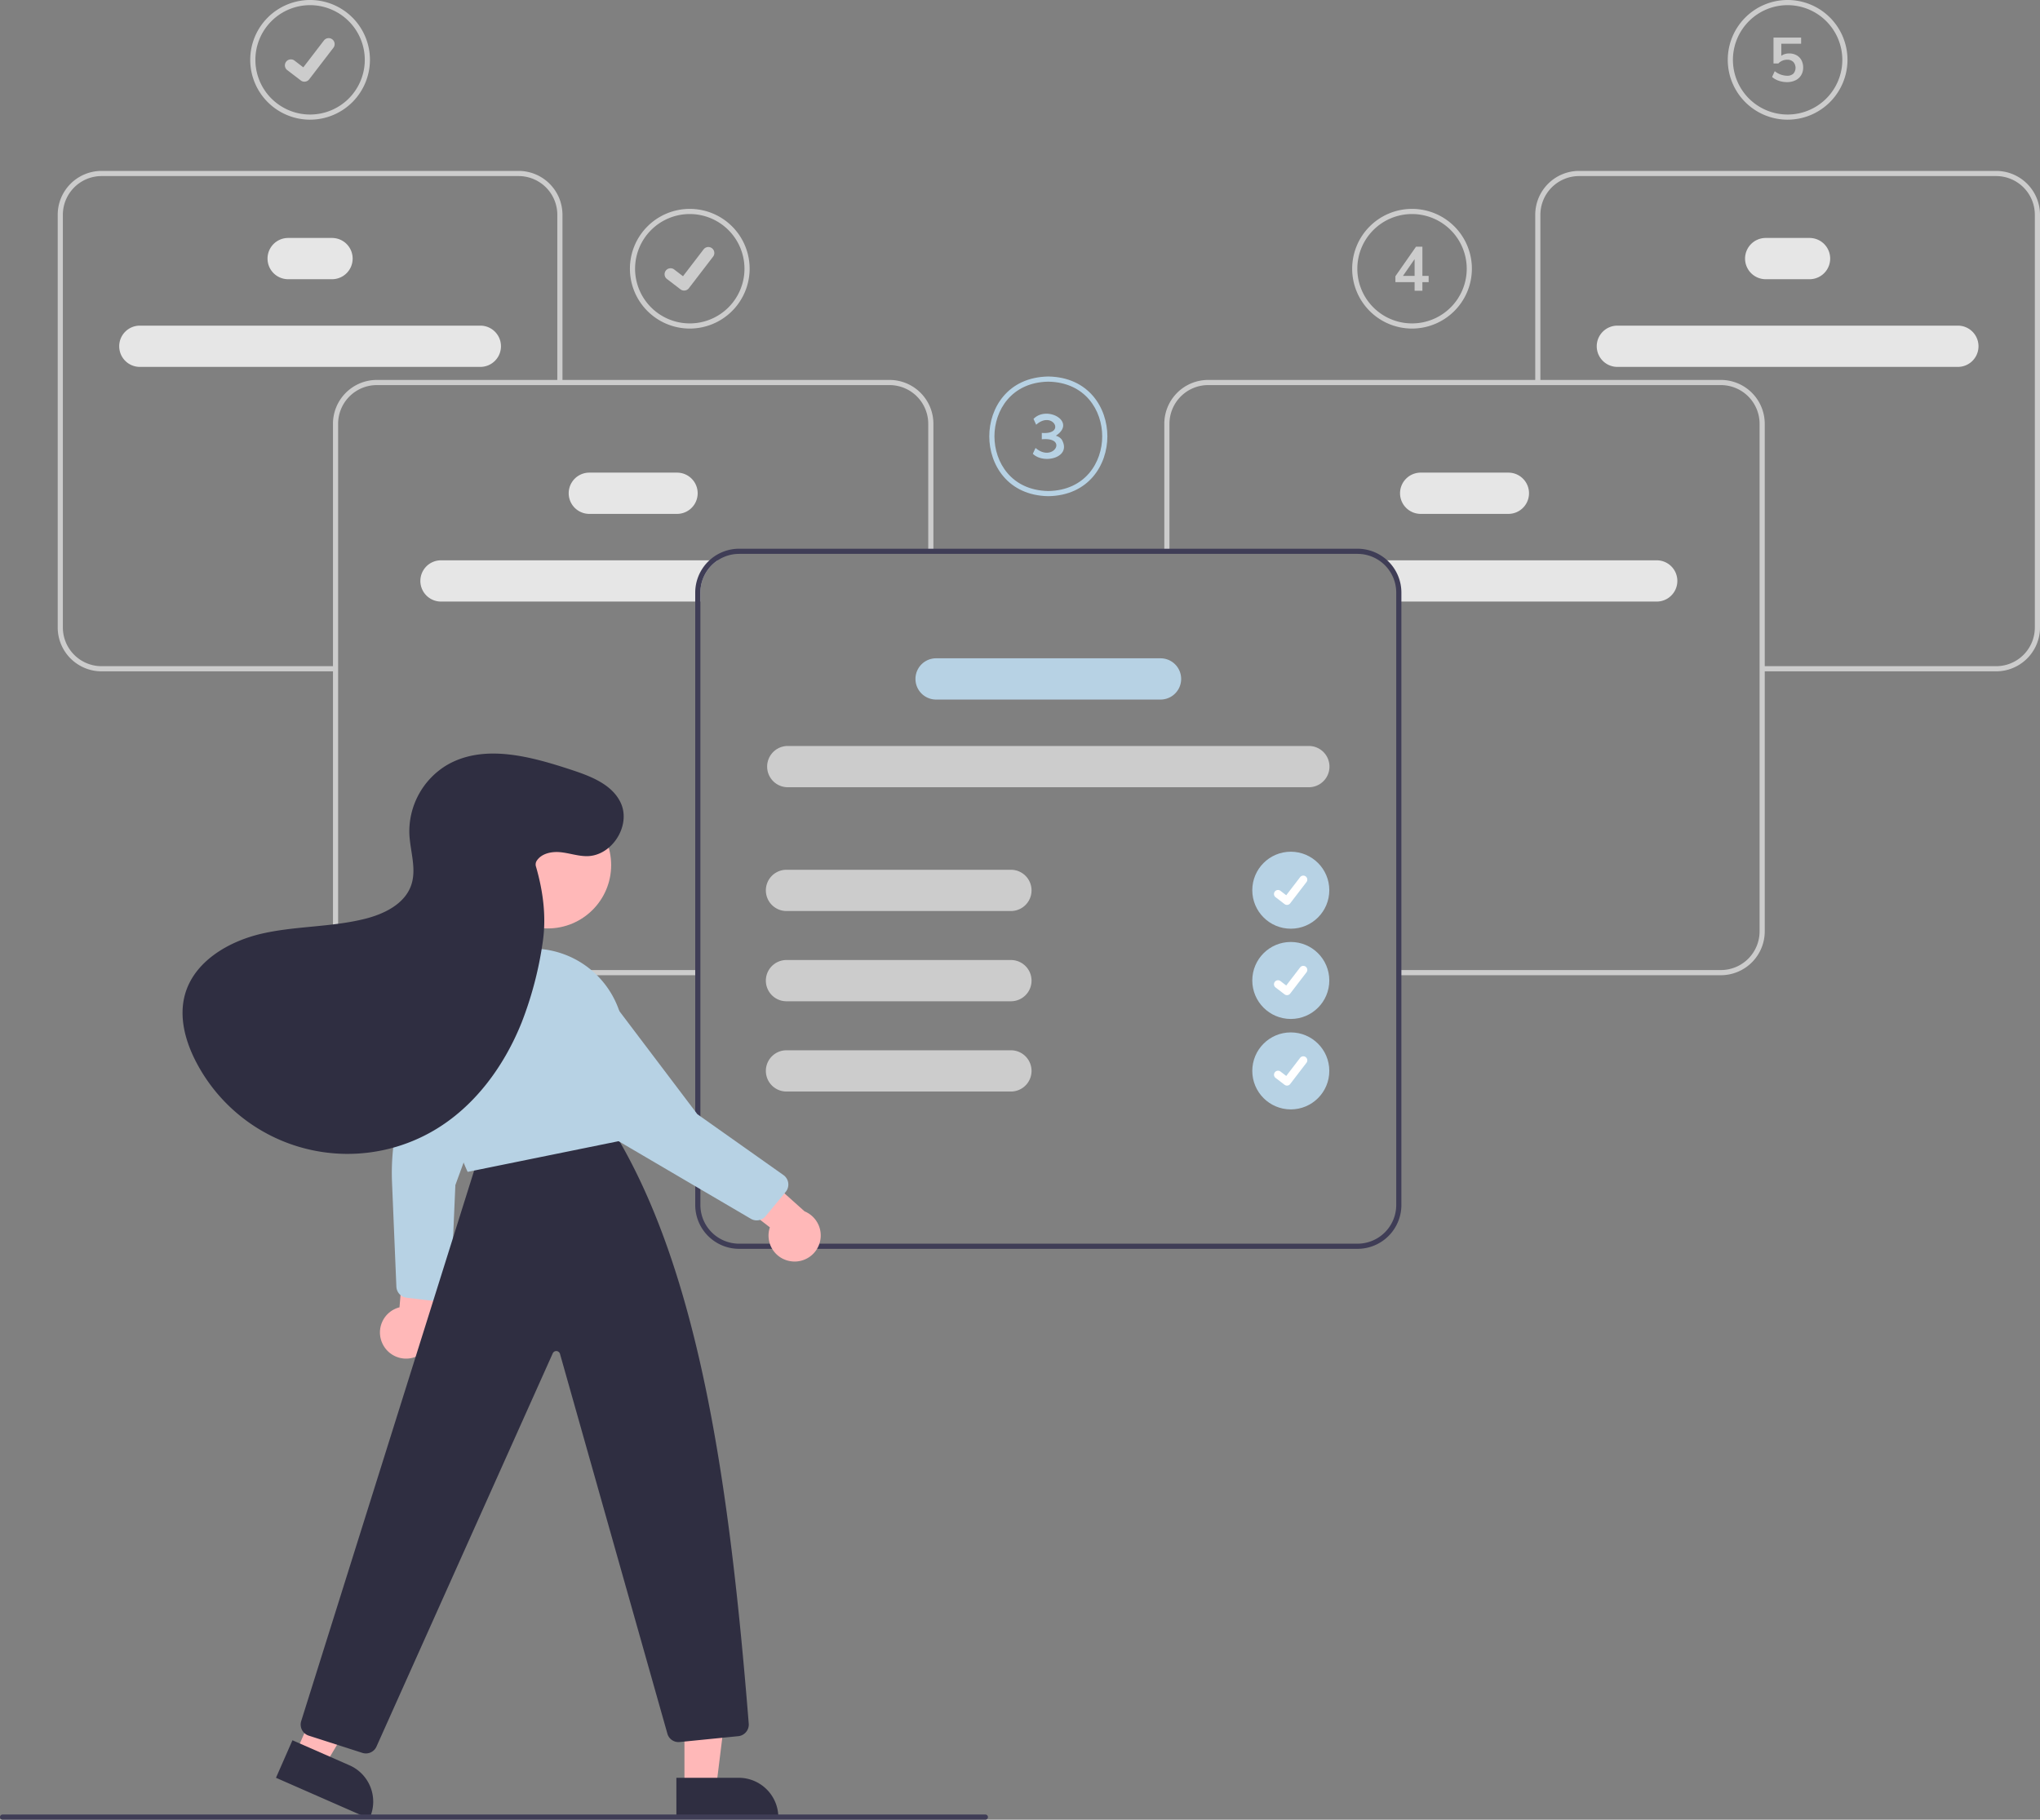 <svg xmlns="http://www.w3.org/2000/svg" width="790.856" height="705.638"><rect width="100%" height="100%" fill="#808080" stroke="none"/><path d="M170.964 217.275a8 8 0 000 16h100.56v-3.49a14.977 14.977 0 016.74-12.51zm91.506-18h-34a8 8 0 110-16h34a8 8 0 010 16zm-76.256-57h-132a8 8 0 110-16h132a8 8 0 010 16zm-57.5-34h-17a8 8 0 110-16h17a8 8 0 010 16z" fill="#e6e6e6"/><path d="M270.52 378.17H146.082a17.02 17.02 0 01-17-17V164.33a17.02 17.02 0 0117-17h198.774a17.02 17.02 0 0117 17v48.788h-2V164.33a15.017 15.017 0 00-15-15H146.082a15.017 15.017 0 00-15 15v196.84a15.017 15.017 0 0015 15H270.52z" fill="#ccc"/><path d="M130.082 260.334h-90.71a17.02 17.02 0 01-17-17V83.275a17.02 17.02 0 0117-17h161.682a17.02 17.02 0 0117 17v65.055h-2V83.275a15.017 15.017 0 00-15-15H39.373a15.017 15.017 0 00-15 15v160.059a15.017 15.017 0 0015 15h90.71z" fill="#ccc"/><path d="M534.964 217.275a14.977 14.977 0 016.74 12.51v3.49h100.56a8 8 0 000-16zm7.796-26a8.01 8.01 0 018-8h34a8 8 0 110 16h-34a8.01 8.01 0 01-8-8zm76.255-57a8.01 8.01 0 018-8h132a8 8 0 110 16h-132a8.01 8.01 0 01-8-8zm57.5-34a8.01 8.01 0 018-8h17a8 8 0 110 16h-17a8.01 8.01 0 01-8-8z" fill="#e6e6e6"/><path d="M542.708 378.17h124.438a17.02 17.02 0 0017-17V164.33a17.02 17.02 0 00-17-17H468.372a17.02 17.02 0 00-17 17v48.788h2V164.33a15.017 15.017 0 0115-15h198.774a15.017 15.017 0 0115 15v196.84a15.017 15.017 0 01-15 15H542.708z" fill="#ccc"/><path d="M683.146 260.334h90.71a17.02 17.02 0 0017-17V83.275a17.02 17.02 0 00-17-17H612.173a17.02 17.02 0 00-17 17v65.055h2V83.275a15.017 15.017 0 0115-15h161.682a15.017 15.017 0 0115 15v160.059a15.017 15.017 0 01-15 15h-90.71z" fill="#ccc"/><path d="M526.284 212.785h-239.76a17.034 17.034 0 00-17 17v237.49a17.018 17.018 0 0017 17h239.76a17.018 17.018 0 0017-17v-237.49a17.018 17.018 0 00-17-17zm15 254.49a15.018 15.018 0 01-15 15h-239.76a15.018 15.018 0 01-15-15v-237.49a15.023 15.023 0 0115-15h239.76a15.018 15.018 0 0115 15z" fill="#3f3d56"/><path d="M507.403 305.275h-202a8 8 0 110-16h202a8 8 0 010 16z" fill="#ccc"/><path d="M449.903 271.275h-87a8 8 0 110-16h87a8 8 0 010 16z" fill="#B7D2E4"/><path d="M391.903 353.275h-87a8 8 0 110-16h87a8 8 0 010 16zm0 35h-87a8 8 0 110-16h87a8 8 0 010 16zm0 35h-87a8 8 0 110-16h87a8 8 0 010 16z" fill="#ccc"/><circle data-name="Ellipse 44" cx="500.409" cy="345.205" r="14.929" fill="#B7D2E4"/><path data-name="Path 395" d="M498.93 350.9a1.548 1.548 0 01-.931-.31l-.017-.013-3.509-2.683a1.56 1.56 0 011.898-2.475l2.272 1.742 5.37-7.006a1.559 1.559 0 012.185-.288l-.032.046.034-.046a1.56 1.56 0 01.288 2.186l-6.316 8.237a1.56 1.56 0 01-1.24.608z" fill="#fff"/><path d="M120.214 46.41a23.205 23.205 0 1123.204-23.205 23.231 23.231 0 01-23.204 23.204zm0-44.41a21.205 21.205 0 1021.204 21.205A21.229 21.229 0 00120.214 2z" fill="#ccc"/><path data-name="Path 395" d="M118.013 31.675a2.303 2.303 0 01-1.385-.46l-.025-.02-5.219-3.991a2.319 2.319 0 112.822-3.68l3.38 2.591 7.988-10.42a2.318 2.318 0 013.25-.43v.001l-.05.069.052-.069a2.32 2.32 0 01.429 3.25l-9.395 12.252a2.32 2.32 0 01-1.845.904z" fill="#ccc"/><path d="M267.41 127.41a23.205 23.205 0 1123.204-23.205 23.23 23.23 0 01-23.205 23.204zm0-44.41a21.205 21.205 0 1021.204 21.205A21.229 21.229 0 00267.41 83z" fill="#ccc"/><path data-name="Path 395" d="M265.21 112.675a2.303 2.303 0 01-1.386-.46l-.025-.02-5.219-3.991a2.319 2.319 0 112.822-3.68l3.38 2.591 7.988-10.42a2.318 2.318 0 013.25-.43v.001l-.05.069.052-.069a2.32 2.32 0 01.428 3.25l-9.394 12.252a2.32 2.32 0 01-1.845.904z" fill="#ccc"/><circle data-name="Ellipse 44" cx="500.409" cy="380.205" r="14.929" fill="#B7D2E4"/><path data-name="Path 395" d="M498.93 385.9a1.548 1.548 0 01-.931-.31l-.017-.013-3.509-2.683a1.56 1.56 0 011.898-2.475l2.272 1.742 5.37-7.006a1.559 1.559 0 012.185-.288l-.032.046.034-.046a1.56 1.56 0 01.288 2.186l-6.316 8.237a1.56 1.56 0 01-1.24.608z" fill="#fff"/><circle data-name="Ellipse 44" cx="500.409" cy="415.275" r="14.929" fill="#B7D2E4"/><path data-name="Path 395" d="M498.93 420.97a1.548 1.548 0 01-.931-.31l-.017-.012-3.509-2.684a1.56 1.56 0 011.898-2.474l2.272 1.742 5.37-7.006a1.559 1.559 0 012.185-.288l-.032.046.034-.046a1.56 1.56 0 01.288 2.186l-6.316 8.237a1.56 1.56 0 01-1.24.608z" fill="#fff"/><path d="M406.425 192.41c-15.749-.27-22.906-12.219-22.905-23.207 0-10.99 7.159-22.937 22.872-23.203h.034c15.716.268 22.873 12.217 22.873 23.206s-7.16 22.937-22.874 23.203zM406.41 148c-14.352.251-20.89 11.165-20.89 21.203 0 10.042 6.54 20.961 20.906 21.206 14.33-.243 20.872-11.161 20.873-21.203 0-10.038-6.537-20.952-20.89-21.206z" fill="#B7D2E4"/><path d="M411.617 170.465c4.015 6.973-7.004 9.697-11.22 5.496l1.056-2.256c6.854 5.92 12.893-4.335 2.424-3.36v-2.472c9.587.773 4.202-8.877-2.184-3.168l-1.032-2.256c5.205-5.402 16.89 1.13 8.64 6.527a4.112 4.112 0 012.316 1.489z" fill="#B7D2E4"/><path d="M547.41 127.41a23.205 23.205 0 1123.204-23.205 23.23 23.23 0 01-23.205 23.204zm0-44.41a21.205 21.205 0 1021.204 21.205A21.229 21.229 0 00547.41 83z" fill="#ccc"/><path d="M553.853 109.413h-2.424v3.335h-3.024v-3.335h-7.44v-2.305l7.992-11.447h2.472v11.328h2.424zm-5.448-2.424v-6.505l-4.512 6.505zm144.61-60.579a23.205 23.205 0 1123.205-23.205 23.231 23.231 0 01-23.205 23.204zm0-44.41a21.205 21.205 0 1021.205 21.205A21.229 21.229 0 00693.015 2z" fill="#ccc"/><path d="M696.47 21.417a4.765 4.765 0 011.897 1.92 5.862 5.862 0 01.672 2.843 5.663 5.663 0 01-.768 2.965 5.143 5.143 0 01-2.208 1.991 7.469 7.469 0 01-3.336.708 9.613 9.613 0 01-3.168-.54 7.358 7.358 0 01-2.568-1.451l1.032-2.257a7.77 7.77 0 004.752 1.777 3.451 3.451 0 002.46-.804 3.44 3.44 0 00-.024-4.56 3.214 3.214 0 00-2.34-.852 4.856 4.856 0 00-1.896.372 4.482 4.482 0 00-1.56 1.091h-1.872V14.565h10.704v2.4h-7.68v4.655a5.306 5.306 0 013.072-.887 5.709 5.709 0 012.832.684z" fill="#ccc"/><path d="M148.194 520.85a10.056 10.056 0 016.68-13.897l3.032-35.606 14.579 11.501-5.114 32.049a10.11 10.11 0 01-19.177 5.953z" fill="#ffb8b8"/><path d="M157.57 503.216a4.497 4.497 0 01-3.903-4.27l-1.688-40.408a89.1 89.1 0 018.61-42.093l14.968-31.364a13.43 13.43 0 0110.087-7.01 12.88 12.88 0 0111.235 3.99 16.89 16.89 0 011.923 2.481 12.922 12.922 0 01.682 12.305l-22.951 62.7-1.766 40.847a4.5 4.5 0 01-5.029 4.274l-12.108-1.444z" fill="#B7D2E4"/><path fill="#ffb8b8" d="M114.63 679.762l11.226 4.928 24.348-40.956-16.568-7.272-19.006 43.3z"/><path d="M113.375 674.84l22.108 9.704h.001a15.386 15.386 0 017.904 20.274l-.201.458-36.197-15.889z" fill="#2f2e41"/><path fill="#ffb8b8" d="M265.342 693.391h12.26l5.832-47.288-18.094.001.002 47.287z"/><path d="M262.215 689.389l24.144-.001a15.386 15.386 0 0115.387 15.386v.5l-39.53.002zm-120.355-9.442a4.527 4.527 0 01-1.389-.22l-20.787-6.681a4.52 4.52 0 01-2.927-5.6l68.936-219.516 51.634-10.125.182.296c34.137 55.548 45.532 140.402 52.76 230.308a4.526 4.526 0 01-4.04 4.842l-22.726 2.272a4.474 4.474 0 01-4.79-3.298L217.1 525.018a1.5 1.5 0 00-2.825-.2L145.98 677.225a4.483 4.483 0 01-4.121 2.722z" fill="#2f2e41"/><circle cx="212.37" cy="335.469" r="24.561" fill="#ffb8b8"/><path d="M181.3 454.43l-.168-.351c-.114-.24-11.43-24.245-10.377-51.935a35.657 35.657 0 0134.908-34.283 35.6 35.6 0 0135.641 28.799c3.154 16.099 3.075 31.347-.235 45.318l-.073.31-.313.065z" fill="#B7D2E4"/><path d="M306.524 489.08a10.056 10.056 0 01-8.065-13.143l-28.29-21.833 17.565-6.026 24.172 21.656a10.11 10.11 0 01-5.382 19.345z" fill="#ffb8b8"/><path d="M237.1 440.948l-.065-.106-29.823-48.298a13.43 13.43 0 01-.429-12.275 12.876 12.876 0 019.439-7.285 16.854 16.854 0 013.126-.272 12.92 12.92 0 0110.713 6.09l40.277 53.253 33.382 23.607a4.5 4.5 0 01.87 6.542l-7.772 9.397a4.483 4.483 0 01-5.746 1.013z" fill="#B7D2E4"/><path d="M207.978 333.945c1.81-2.977 5.805-3.819 9.273-3.479s6.841 1.559 10.326 1.532c9.676-.075 17.145-11.868 13.077-20.648-3.336-7.2-11.669-10.362-19.207-12.844-15.804-5.202-33.958-10.201-48.3-1.765a30.01 30.01 0 00-14.444 26.74c.322 6.64 2.865 13.46.715 19.749-2.481 7.256-10.347 11.149-17.78 13.032-13.031 3.301-26.77 2.77-39.882 5.73s-26.549 10.823-30.083 23.792c-2.322 8.52.1 17.69 4.113 25.555a66.185 66.185 0 0092.332 27.083c15.852-9.256 27.296-24.9 34.12-41.94a140.438 140.438 0 008.117-30.847c1.528-9.883.231-19.87-2.536-29.479a2.709 2.709 0 01.159-2.21z" fill="#2f2e41"/><path d="M382 705.638H1a1 1 0 010-2h381a1 1 0 010 2z" fill="#3f3d56"/></svg>